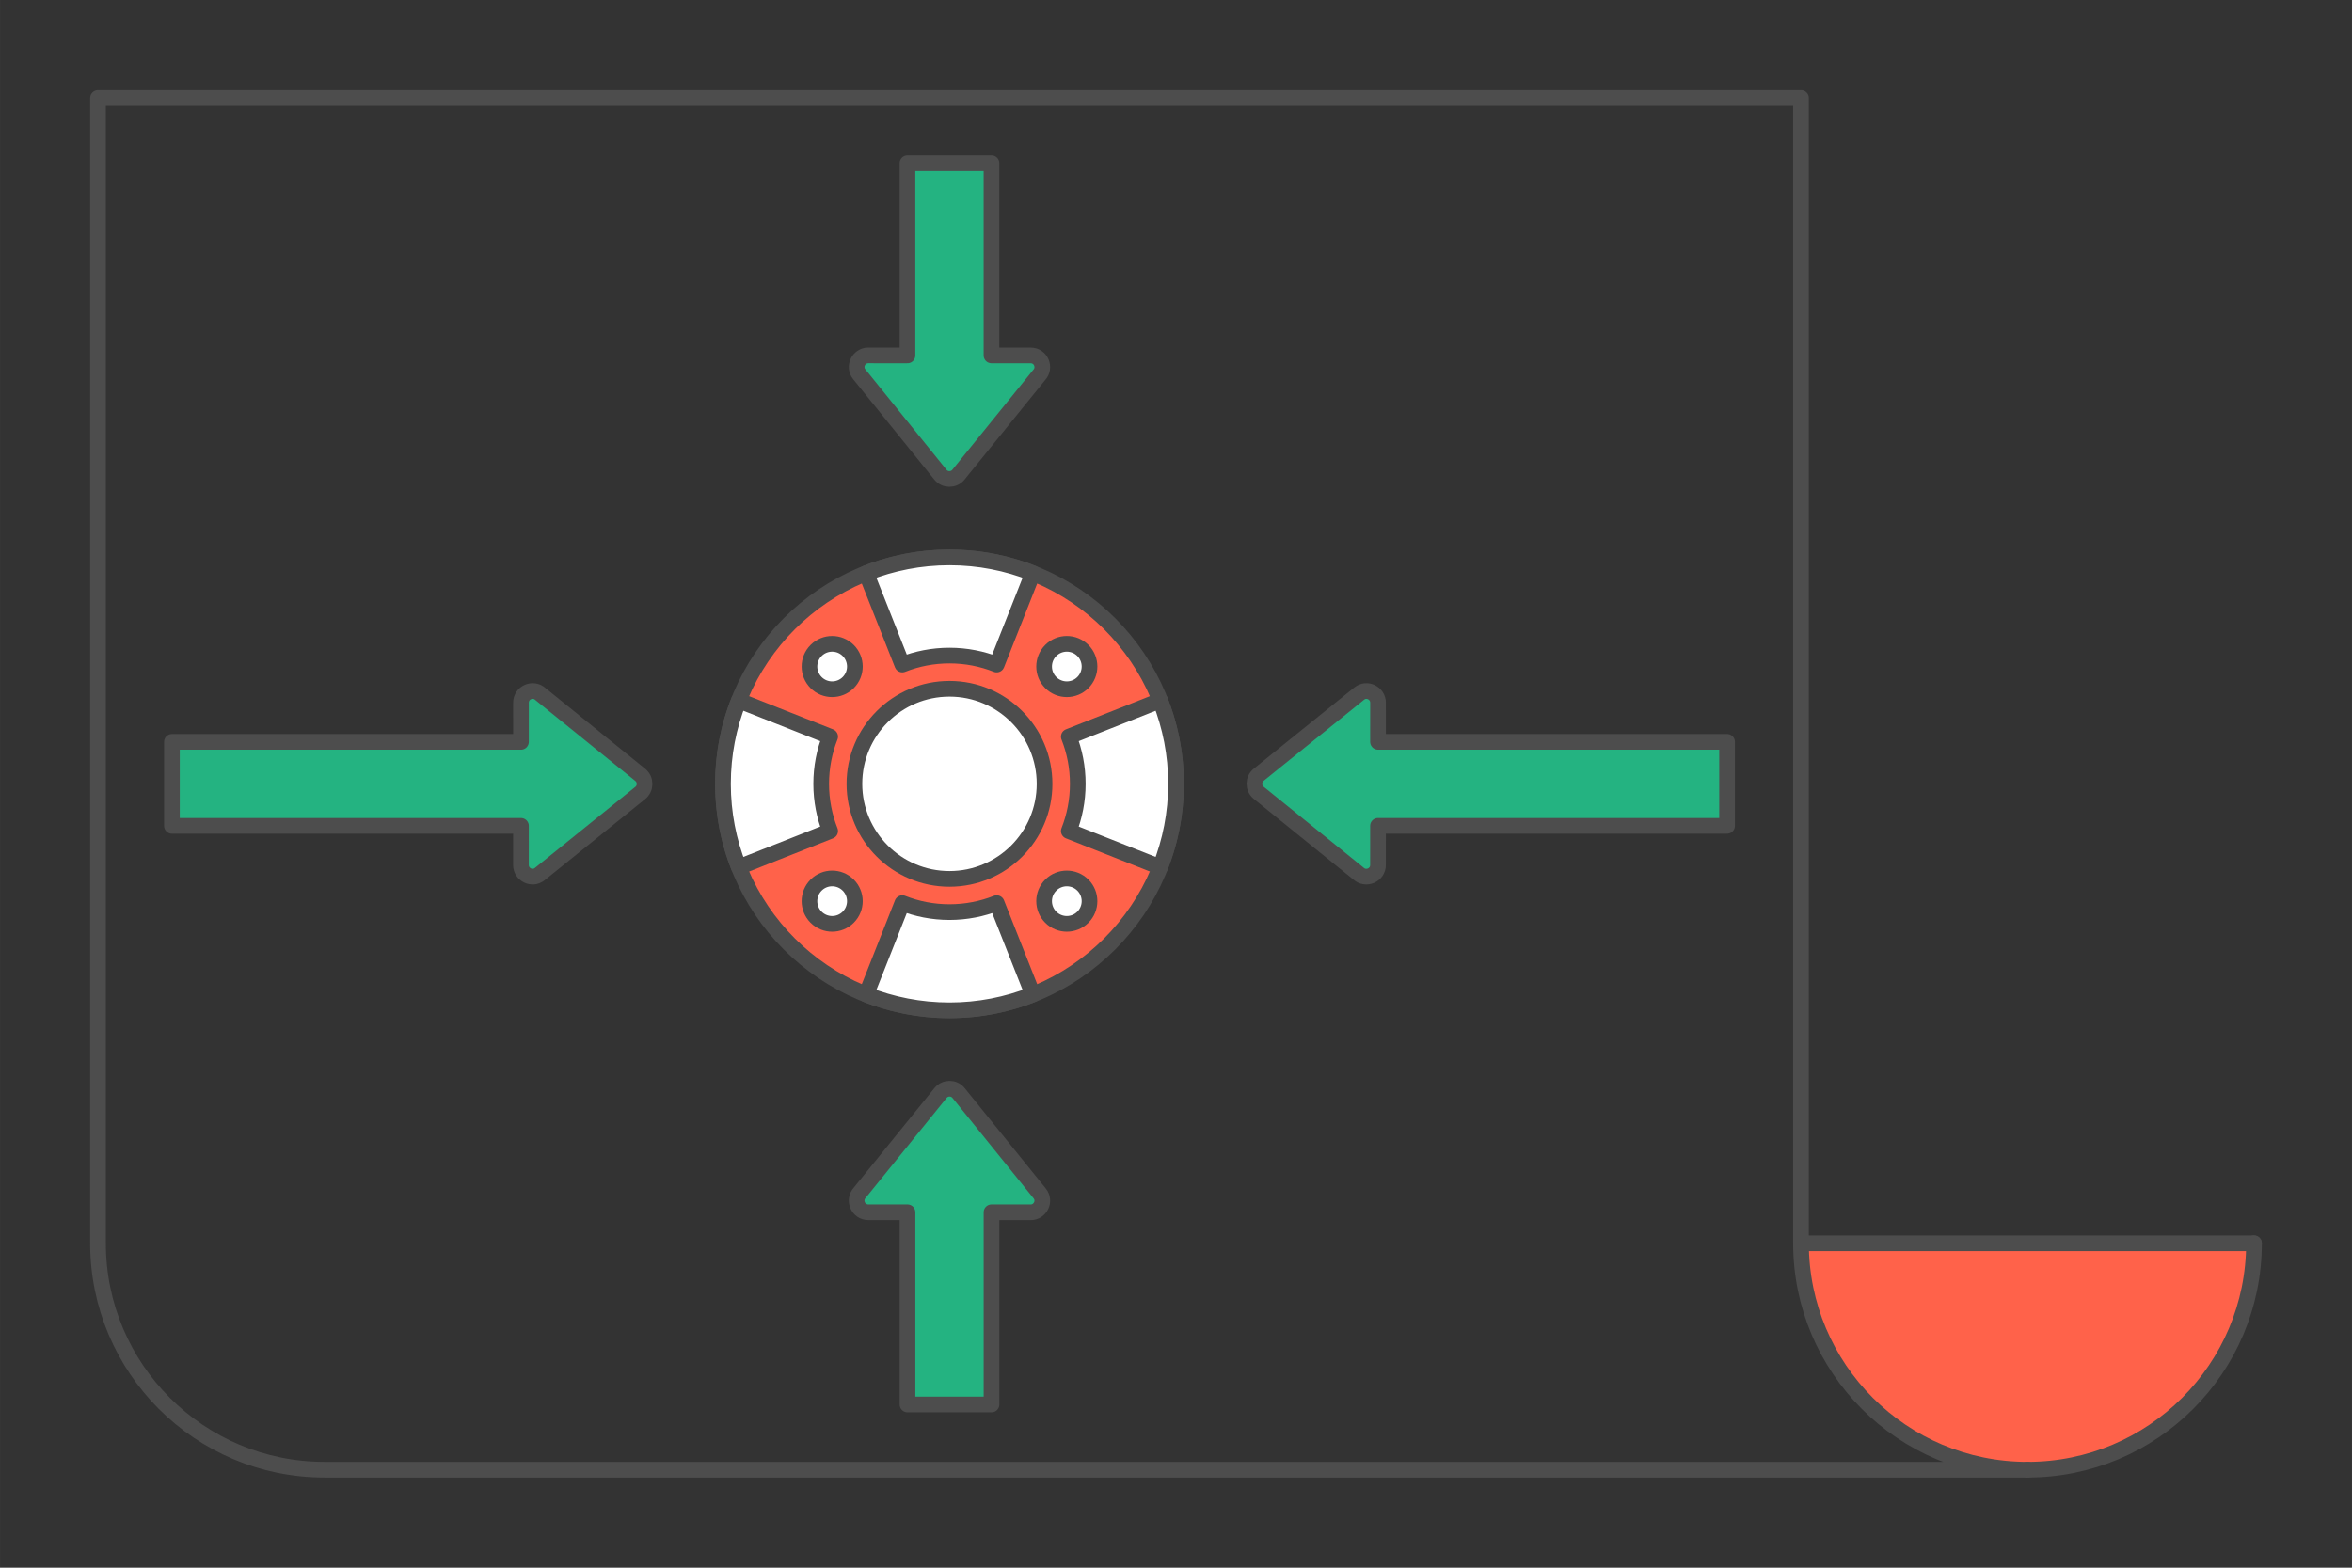 <?xml version="1.0" encoding="UTF-8"?>
<!DOCTYPE svg PUBLIC "-//W3C//DTD SVG 1.1//EN" "http://www.w3.org/Graphics/SVG/1.1/DTD/svg11.dtd">
<!-- Creator: CorelDRAW 2020 (64-Bit) -->
<svg xmlns="http://www.w3.org/2000/svg" xml:space="preserve" width="300px" height="200px" version="1.1" style="shape-rendering:geometricPrecision; text-rendering:geometricPrecision; image-rendering:optimizeQuality; fill-rule:evenodd; clip-rule:evenodd"
viewBox="0 0 13951.1 9300.8"
 xmlns:xlink="http://www.w3.org/1999/xlink"
 xmlns:xodm="http://www.corel.com/coreldraw/odm/2003">
 <rect x="0" y="0" width="13951.1" height="9300.8" fill="#333333" stroke="none"/>
 <defs>
  <style type="text/css">
   <![CDATA[
    .str0 {stroke:#4D4D4D;stroke-width:93;stroke-linecap:round;stroke-linejoin:round;stroke-miterlimit:2.613}
    .fil0 {fill:none}
    .fil1 {fill:#FF624A}
    .fil2 {fill:white}
    .fil3 {fill:#24B381;fill-rule:nonzero}
   ]]>
  </style>
 </defs>
 <g id="Layer_x0020_1">
  <g id="_2604227110608">
   <rect class="fil0" width="13951.1" height="9300.8"/>
   <path class="fil1" d="M13369.8 7375.9l-2687.1 0c0,742.1 601.5,1343.6 1343.5,1343.6 742.1,0 1343.6,-601.5 1343.6,-1343.6z"/>
   <path class="fil0 str0" d="M581.3 581.3l10101.4 0 0 6794.6c0,742.1 601.5,1343.6 1343.5,1343.6 -3367.1,0 -6734.2,0 -10101.3,0 -742.1,0 -1343.6,-601.5 -1343.6,-1343.6l0 -6794.6z"/>
   <path class="fil0 str0" d="M12026.2 8719.5c742.1,0 1343.6,-601.5 1343.6,-1343.6"/>
   <line class="fil0 str0" x1="13369.8" y1="7375.9" x2="10682.7" y2= "7375.9" />
   <g>
    <path class="fil1 str0" d="M5632 3306.8c742,0 1343.6,601.5 1343.6,1343.6 0,742 -601.6,1343.6 -1343.6,1343.6 -742.1,0 -1343.6,-601.6 -1343.6,-1343.6 0,-742.1 601.5,-1343.6 1343.6,-1343.6z"/>
    <path class="fil2 str0" d="M4840.8 3859.2c52.6,-52.6 137.9,-52.6 190.5,0 52.6,52.6 52.6,137.9 0,190.5 -52.6,52.6 -137.9,52.6 -190.5,0 -52.6,-52.6 -52.6,-137.9 0,-190.5z"/>
    <path class="fil2 str0" d="M6232.7 5251.1c52.6,-52.6 137.9,-52.6 190.5,0 52.6,52.6 52.6,137.9 0,190.5 -52.6,52.6 -137.9,52.6 -190.5,0 -52.6,-52.6 -52.6,-137.9 0,-190.5z"/>
    <path class="fil2 str0" d="M4840.8 5441.6c-52.6,-52.6 -52.6,-137.9 0,-190.5 52.6,-52.6 137.9,-52.6 190.5,0 52.6,52.6 52.6,137.9 0,190.5 -52.6,52.6 -137.9,52.6 -190.5,0z"/>
    <path class="fil2 str0" d="M6232.7 4049.7c-52.6,-52.6 -52.6,-137.9 0,-190.5 52.6,-52.6 137.9,-52.6 190.5,0 52.6,52.6 52.6,137.9 0,190.5 -52.6,52.6 -137.9,52.6 -190.5,0z"/>
    <path class="fil2 str0" d="M5632 4086.4c311.4,0 563.9,252.5 563.9,564 0,311.4 -252.5,563.9 -563.9,563.9 -311.5,0 -564,-252.5 -564,-563.9 0,-311.5 252.5,-564 564,-564z"/>
    <path class="fil2 str0" d="M6126.4 3400.7l-214.4 541.9c-86.7,-34.3 -181.2,-53.2 -280,-53.2 -98.9,0 -193.4,18.9 -280,53.2l-214.4 -541.9c153,-60.6 319.8,-93.9 494.4,-93.9 174.6,0 341.4,33.3 494.4,93.9z"/>
    <path class="fil2 str0" d="M4382.3 4156l541.9 214.4c-34.3,86.6 -53.2,181.1 -53.2,280 0,98.8 18.9,193.3 53.2,280l-541.9 214.4c-60.6,-153 -93.9,-319.8 -93.9,-494.4 0,-174.6 33.3,-341.4 93.9,-494.4z"/>
    <path class="fil2 str0" d="M6126.4 5900l-214.4 -541.9c-86.7,34.3 -181.2,53.2 -280,53.2 -98.9,0 -193.4,-18.9 -280,-53.2l-214.4 541.9c153,60.6 319.8,94 494.4,94 174.6,0 341.4,-33.4 494.4,-94z"/>
    <path class="fil2 str0" d="M6881.7 4156l-542 214.4c34.3,86.6 53.2,181.1 53.2,280 0,98.8 -18.9,193.3 -53.2,280l542 214.4c60.5,-153 93.9,-319.8 93.9,-494.4 0,-174.6 -33.4,-341.4 -93.9,-494.4z"/>
   </g>
   <path class="fil3 str0" d="M5382.8 2108.6l0 -1140.3 498.3 0 0 1140.3 232.4 0.1c60.9,0 91.1,72.6 50.4,116.1l-478.7 591.3c-14,17.3 -34.2,25.8 -54.3,25.6 -20.1,-0.2 -40.1,-9 -53.6,-26.4l-480.7 -595.2c-36.4,-45.1 -3.1,-111.7 53.7,-111.6l232.5 0.1z"/>
   <path class="fil3 str0" d="M8173.8 4401.2l2070.4 0 0 498.3 -2070.4 0 -0.1 232.4c0,60.9 -72.7,91.1 -116.2,50.5l-591.3 -478.8c-17.3,-14 -25.8,-34.2 -25.6,-54.3 0.2,-20.1 9.1,-40.1 26.5,-53.6l595.2 -480.7c45,-36.4 111.6,-3.1 111.6,53.7l-0.1 232.5z"/>
   <path class="fil3 str0" d="M5881.2 7192.2l0 1140.3 -498.3 0 0 -1140.3 -232.5 -0.1c-60.9,0 -91.1,-72.7 -50.4,-116.2l478.7 -591.3c14.1,-17.3 34.3,-25.8 54.4,-25.6 20.1,0.2 40,9.1 53.6,26.5l480.6 595.2c36.4,45 3.1,111.6 -53.7,111.6l-232.4 -0.1z"/>
   <path class="fil3 str0" d="M3090.2 4899.6l-2070.4 0 0 -498.3 2070.4 0 0.1 -232.5c0,-60.9 72.6,-91.1 116.1,-50.4l591.3 478.7c17.3,14.1 25.8,34.3 25.6,54.4 -0.2,20.1 -9,40 -26.4,53.6l-595.2 480.6c-45.1,36.4 -111.7,3.1 -111.6,-53.7l0.1 -232.4z"/>
  </g>
 </g>
</svg>
